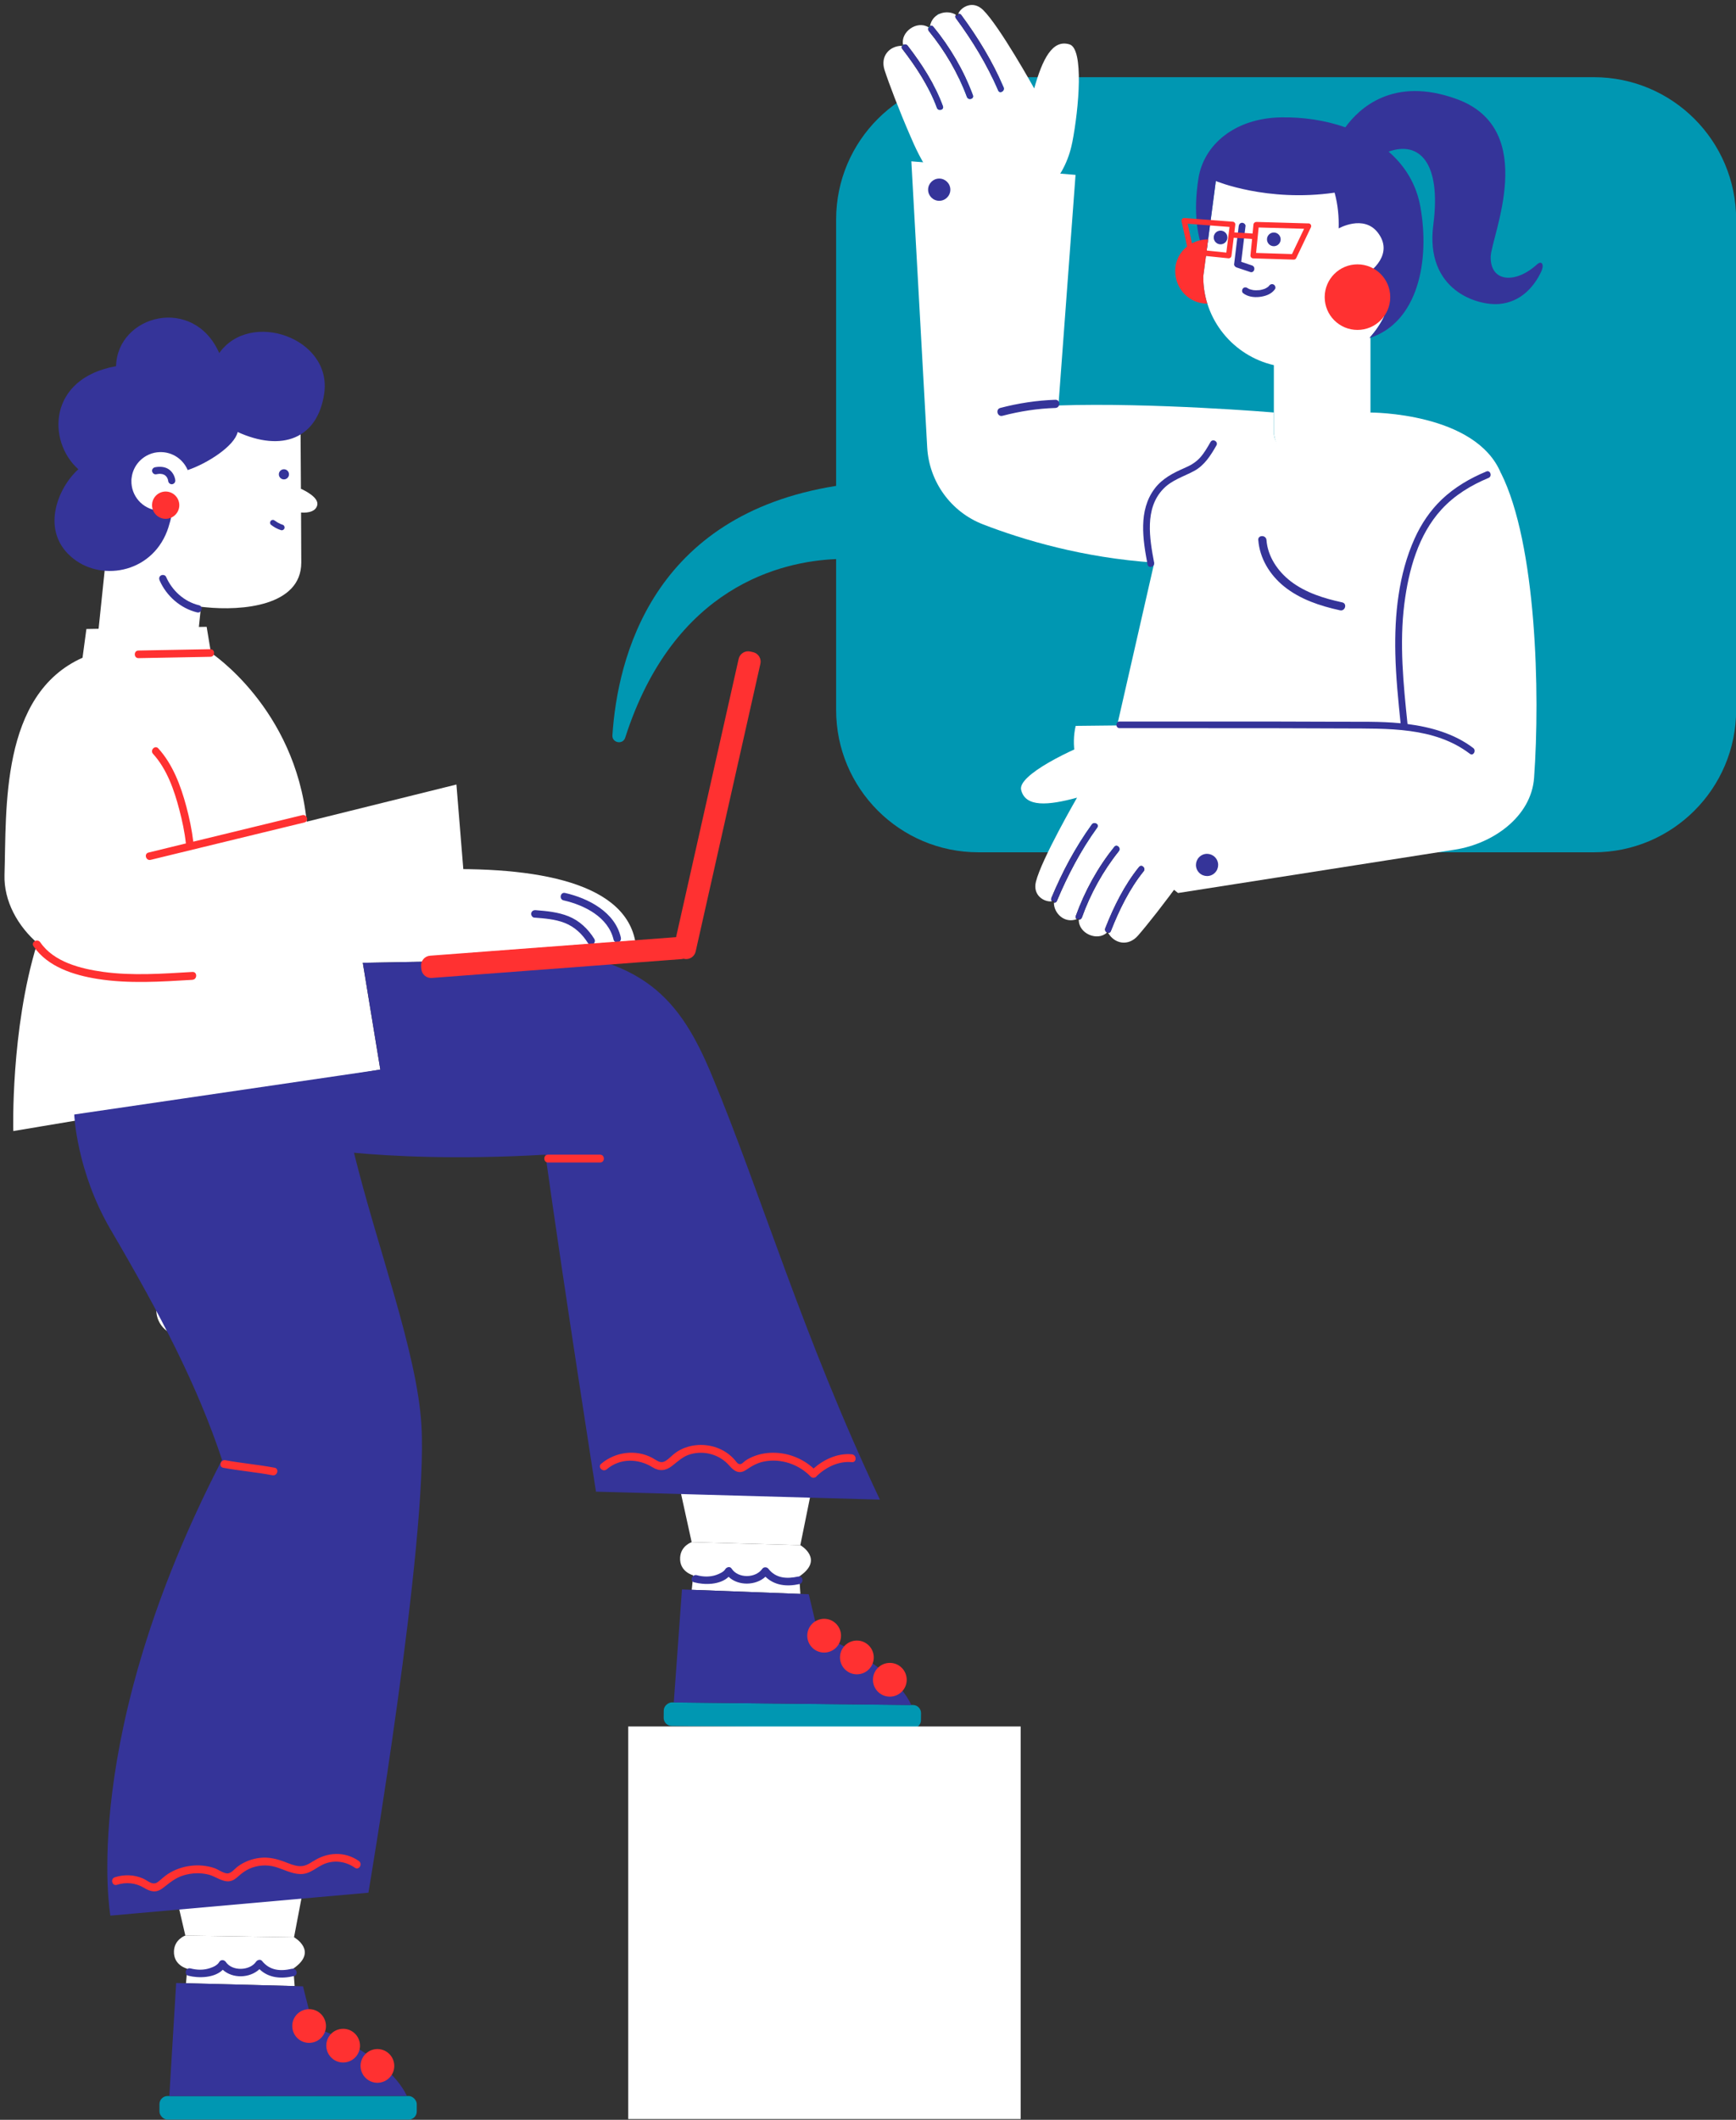 <?xml version="1.0" encoding="UTF-8" standalone="no"?><svg xmlns="http://www.w3.org/2000/svg" xmlns:xlink="http://www.w3.org/1999/xlink" fill="#000000" height="470.7" preserveAspectRatio="xMidYMid meet" version="1" viewBox="-1.0 -1.1 385.6 470.7" width="385.6" zoomAndPan="magnify"><rect x="-1.0" y="-1.1" width="385.6" height="470.7" fill="#333333" stroke="none"/><g><g fill="#0097b2" id="change1_1"><path d="M207.66,1.95c-.19.02-.37.11-.49.24.13.08.25.17.37.27,0-.16.05-.34.12-.52Z"/><path d="M205.59,4.66c-.13.07-.24.18-.32.32.08.05.17.1.25.16.01-.17.04-.32.07-.47Z"/><rect height="5.23" rx="1.8" ry="1.8" width="57.15" x="34.42" y="464.32"/><rect height="57.15" rx="1.8" ry="1.8" transform="rotate(-89.38 174.996 379.835)" width="5.23" x="172.4" y="351.26"/><path d="M199.61,8.88c-.09.05-.16.12-.21.19.08,0,.16,0,.25,0-.02-.06-.02-.13-.04-.19Z"/><path d="M353.02,16.04h-136.69c-17.46,0-31.61,14.15-31.61,31.61v59.14c-40.87,6.49-48.57,38.24-49.69,55.38-.11,1.7,2.32,2.16,2.84.53,10.81-33.68,34.75-39.15,46.85-39.66v33.5c0,17.46,14.15,31.61,31.61,31.61h136.69c17.46,0,31.61-14.15,31.61-31.61V47.65c0-17.46-14.15-31.61-31.61-31.61Z"/></g></g><g data-name="dark brown"><g fill="#ffffff" id="change2_1"><path d="M92.46,192.06l6.31,18.85,41.31-3.14c-2.67-13.55-23.85-16.78-47.62-15.7Z"/><path d="M40.17 428.69L64.31 429.07 66.69 416.57 37.43 416.91 40.17 428.69z"/><path d="M152.63 341.33L176.77 342 179.32 329.43 150.04 329.53 152.63 341.33z"/><path d="M65.84,107.41c-.04-5.69-.08-10.91-.08-12.64,0-22.57-38.39-18.38-39.6-6.75l-1.52,14.62-.61,5.85-.19,1.8h0s-3.21,30.82-3.21,30.82l21.99,2.29,1.02-9.77.94.1c8.15.85,21.33-.25,21.34-9.91,0-2.42-.02-6.63-.05-11.12.56.05,3.12.2,3.59-1.59.45-1.7-2.67-3.25-3.63-3.68Z"/><path d="M237.16,30.6c1.53-7.83,2.59-20.84-.58-21.84-3.83-1.21-6.05,3.33-7.86,9.78,0,0-7.69-13.84-11.36-17.43-2.29-2.25-4.93-.61-5.52.84.24-.03.5.04.68.28,3.71,5.03,6.93,10.31,9.4,16.06.35.81-.85,1.52-1.2.7-2.48-5.75-5.69-11.03-9.41-16.06-.21-.28-.15-.55.03-.74-1.88-1.19-5.19-.5-5.76,2.47.23-.11.5-.09.72.17,3.73,4.55,6.75,9.7,8.8,15.22.31.84-1.03,1.2-1.34.37-1.96-5.28-4.87-10.25-8.44-14.61-.22-.27-.2-.59-.06-.84-2.61-1.64-6.3,1.07-5.66,3.9.3-.18.74-.17,1.01.18,3.15,4.08,6.04,8.56,7.83,13.42.31.84-1.04,1.21-1.34.37-1.74-4.73-4.62-9.11-7.69-13.08-.19-.25-.16-.5-.02-.69-2.82-.01-4.91,2.3-3.91,5.39.94,2.89,3.16,8.77,5.77,14.76,1.56,3.58,6.9,16.63,18.19,16.63,10.18,0,16.18-7.42,17.71-15.25Z"/><path d="M244.26,162.58c-7.51,2.7-19.22,8.46-18.45,11.7.93,3.91,5.96,3.49,12.42,1.74,0,0-7.93,13.7-9.14,18.7-.75,3.12,2.01,4.55,3.55,4.31-.15-.19-.22-.45-.11-.73,2.42-5.77,5.3-11.23,8.97-16.31.52-.72,1.74-.05,1.22.67-3.67,5.08-6.55,10.54-8.97,16.31-.13.32-.4.41-.65.36-.06,2.23,2.24,4.71,5.07,3.67-.21-.14-.34-.38-.22-.7,1.99-5.54,4.87-10.77,8.56-15.36.56-.7,1.56.27,1.01.96-3.53,4.39-6.31,9.44-8.21,14.74-.12.33-.41.47-.69.48-.07,3.08,4.14,4.86,6.25,2.86-.31-.17-.53-.55-.37-.96,1.89-4.79,4.25-9.58,7.5-13.6.56-.7,1.57.27,1.01.96-3.17,3.92-5.45,8.64-7.29,13.31-.12.3-.35.39-.58.37,1.43,2.43,4.49,3.04,6.63.59,2-2.29,5.91-7.21,9.72-12.52,2.27-3.17,10.74-14.45,4.95-24.14-5.22-8.74-14.67-10.09-22.18-7.39Z"/><path d="M309.1,47.91c.28-8.28-15.8-17.86-28.68-18.17-10.94-.26-11.36,9.35-11.36,9.35l-2.22,16.84-.58,4.37c0,9.6,6.71,17.62,15.69,19.68v14.76s-.09,6.5,7.97,6.6c9.75.12,13.49-10.84,13.49-10.84v-16.82c1.21-1.37,2.24-2.89,3.05-4.55-4.38-2.11,2.24-8.97,2.65-21.22Z"/></g></g><g><g fill="#ffffff" id="change3_1"><path d="M100.38,173.1l-33.25,8.25c-2.62-25.26-21.27-37.49-21.27-37.49l-.96-5.78-26.71.49-.86,6.38C-.99,153.12.46,178.64,0,193.14c-.18,5.81,2.92,11.44,7.51,15.35l-.32.09c-5.86,19.09-5.24,41.47-5.24,41.47l81.52-13.65-3.89-23.71,23.99-.44-3.19-39.15Z"/><path d="M64.31,429.07l-24.14-.39s-2.41.82-2.53,3.44c-.15,3.21,2.96,3.93,2.96,3.93l-.29,3.22,24.14.63-.3-3.88c5.65-3.89.16-6.96.16-6.96Z"/><path d="M152.98,348.7l-.33,3.21,24.13.92-.25-3.88c5.69-3.83.24-6.95.24-6.95l-24.13-.67s-2.42.79-2.57,3.41c-.19,3.2,2.92,3.96,2.92,3.96Z"/><path d="M42.29,294.73c2.71-1.59,3.61-5.07,2.02-7.78-1.59-2.71-5.07-3.61-7.78-2.02-2.71,1.59-3.61,5.07-2.02,7.78,1.59,2.71,5.07,3.61,7.78,2.02Z"/><path d="M138.54 382.26H225.71V469.43H138.54z"/><path d="M332.39,103.98c-5.6-13.55-29-13.48-29-13.48,0,0-3.64,5.45-7.68,7.91s-13.77,2.45-13.77-3.67v-4.25s-26.88-2.25-47.84-1.56l3.8-51.2-36.47-3.01,3.52,63.51c.42,7.63,5.26,14.34,12.39,17.1,8.87,3.43,22.21,7.43,38.05,8.49l-8.25,36.16-9.21.1c-3.96,16.88,22.74,37.11,22.74,37.11l61.5-9.63c8.52-1.33,16.96-7.35,17.58-15.95,1.36-18.79.54-51.88-7.35-67.66Z"/></g></g><g><g fill="#353499" id="change4_1"><path d="M36.43,115.92c.58-1.85.94-3.4.74-4.13-.97.4-2.05.57-3.16.46-3.4-.35-5.91-3.27-5.82-6.63,0-.17,0-.34.03-.51.02-.22.06-.44.1-.65.27-1.28.9-2.41,1.79-3.29,1.14-1.13,2.69-1.83,4.37-1.88.29,0,.58,0,.88.03,2.45.26,4.44,1.84,5.33,3.96,4.34-1.45,10.4-5.33,11.1-8.45,9.8,4.46,17.73,1.53,19.22-8.51,1.84-12.4-16.5-18.71-23.31-9.02-5.71-12.93-22.63-8.51-22.92,2.91-15.12,2.68-15.36,16.66-8.38,22.89-4.65,4.18-8.64,13.99-1.02,19.91,6.61,5.14,17.9,2.92,21.06-7.09Z"/><path d="M35.82 104.6L35.83 104.6 35.82 104.6 35.82 104.6z"/><path d="M36.05,104.87c.03.09.04.1.04.08-.01-.02-.02-.05-.03-.07,0,0,0,0,0-.01Z"/><path d="M35.77,104.55s.04.03.06.05c-.03-.03-.05-.05,0,0,.02.01.03.03.05.04-.01-.01-.03-.02-.04-.04,0,0,0,0,0,0,.06.06.11.12.16.19.02.03.04.05.06.08,0,0,0-.01,0-.02,0,.01.01.02.02.03,0,0,0,0,0,.01.02.03.02.05.02.06.02.04.05.07.06.1.03.07.07.14.09.21,0,.02.02.07.04.11.01.04.03.13.04.16.02.08.03.15.04.23.06.41.5.74.91.65.43-.09.71-.47.65-.91-.12-.87-.55-1.68-1.23-2.24-.9-.74-2.15-.82-3.26-.61-.41.08-.74.48-.65.91.09.41.48.74.91.65.15-.03.3-.05.45-.07.06,0,.12-.01.18-.02.04,0,.08,0,.12,0-.03,0-.06,0-.1,0,.1-.03.27,0,.38.01.1,0,.2.02.3.04.01,0,.02,0,.03,0,.04.01.08.02.12.04.08.03.17.06.25.1.02,0,.03.02.05.03-.01-.01-.02-.01-.04-.03.03.02.07.04.11.06.07.05.14.1.21.15Z"/><path d="M157.14,237.73c-7.07-17-15.2-26.83-41.76-28.09l-11.8.9v1.71l-23.99.44,3.89,23.71-9.12,1.34-58.87,8.63s.48,12.6,8.12,25.63c11.09,18.92,19.17,34.41,24.71,51.04-31.95,61.7-24.8,101.22-24.8,101.22l57.31-5.09s13.29-78.2,11.78-103.77c-.96-16.23-9.78-39.37-14.98-60.53,8.17.76,22.77,1.56,42.52.42,4.05,29.06,11.23,74.83,11.23,74.83l63.06,1.77c-17.19-36.37-26.26-67.61-37.29-94.14Z"/><path d="M117.66,202.65c2.26.18,4.61.34,6.74,1.17,2.25.88,3.93,2.48,5.21,4.51.58.92,1.96-.04,1.39-.96-1.38-2.21-3.29-4.03-5.72-5.01-2.32-.93-4.82-1.17-7.29-1.36-.46-.04-.89.18-.99.67-.08.41.21.95.67.99Z"/><path d="M124.19,198.83c4.63,1.05,9.95,3.72,11.11,8.77.1.44.69.65,1.08.51.47-.17.61-.63.51-1.08-1.29-5.62-7.22-8.68-12.38-9.85-1.06-.24-1.38,1.42-.32,1.65Z"/><path d="M48.49,436.29c2.19,2,5.99,1.88,8.14-.14,2.06,1.99,4.86,2.19,7.66,1.53,1.06-.25.61-1.87-.45-1.62-2.57.6-4.92.4-6.64-1.74-.36-.45-1.05-.23-1.32.17-1.39,2.03-5.3,2.18-6.72.06-.34-.51-1.13-.58-1.46,0-.39.71-1.31,1.12-2.04,1.36-1.43.49-2.92.44-4.36.07-1.05-.27-1.5,1.36-.45,1.63,2.25.57,5.78.52,7.63-1.32Z"/><path d="M68.55,448.89l-2.25-8.93-28.17-.74-1.52,25.12,52.77-.05c-4.57-9.5-20.83-15.4-20.83-15.4Z"/><path d="M176.32,348.96c-2.54.56-4.96.44-6.65-1.72-.33-.42-1.02-.45-1.34,0-1.49,2.13-5.38,2.2-6.83-.04-.39-.6-1.17-.3-1.45.2-.29.52-1.33,1-1.98,1.22-1.38.47-2.9.43-4.29.05-1.03-.28-1.67,1.28-.63,1.57,2.33.63,5.78.61,7.69-1.21,2.13,2.05,6.04,1.97,8.18-.02,2.02,1.95,4.73,2.25,7.54,1.63,1.05-.23.83-1.91-.23-1.67Z"/><path d="M180.78,361.86l-2.14-8.96-28.16-1.07-1.82,25.1,52.77.57c-4.46-9.56-20.65-15.65-20.65-15.65Z"/><path d="M63.19,104.19c-.02-.62-.54-1.11-1.16-1.09-.62.02-1.11.54-1.09,1.16s.54,1.11,1.16,1.09c.62-.02,1.11-.54,1.09-1.16Z"/><path d="M34.75,126.68c-.42.24-.47.71-.29,1.12,1.52,3.45,4.64,6.19,8.32,7.08,1.02.25,1.46-1.33.44-1.58-3.31-.8-5.98-3.24-7.34-6.33-.18-.4-.77-.5-1.12-.29Z"/><path d="M59.17,114.53c-.11.12-.19.28-.18.44,0,.15.06.34.18.44.68.54,1.42.95,2.25,1.21.31.1.7-.12.77-.44.08-.34-.1-.67-.44-.77-.16-.05-.31-.11-.46-.17-.45-.2-.88-.45-1.28-.75.01.01.03.02.04.03-.13-.1-.26-.18-.44-.18-.15,0-.34.07-.44.18Z"/><path d="M220.72,19c.35.82,1.55.11,1.2-.7-2.48-5.75-5.69-11.03-9.4-16.06-.18-.24-.44-.31-.68-.28-.07.18-.12.35-.12.52-.12-.1-.24-.19-.37-.27-.18.19-.23.46-.03.74,3.71,5.03,6.93,10.31,9.41,16.06Z"/><path d="M206.31,4.83c-.22-.26-.49-.28-.72-.17-.03.15-.06.31-.07.47-.08-.06-.17-.1-.25-.16-.14.24-.17.56.06.84,3.57,4.35,6.48,9.33,8.44,14.61.31.83,1.65.47,1.34-.37-2.05-5.52-5.06-10.67-8.8-15.22Z"/><path d="M207.1,22.84c.31.84,1.65.47,1.34-.37-1.78-4.86-4.68-9.34-7.83-13.42-.27-.35-.71-.35-1.01-.18.01.06.02.13.04.19-.08,0-.17,0-.25,0-.14.19-.17.43.02.69,3.07,3.97,5.95,8.35,7.69,13.08Z"/><path d="M241.51,181.97c-3.67,5.08-6.55,10.54-8.97,16.31-.12.28-.05.54.11.73.19-.03.36-.08.51-.16-.03.15-.04.3-.05.46.25.05.52-.04.65-.36,2.42-5.77,5.3-11.23,8.97-16.31.52-.72-.7-1.39-1.22-.67Z"/><path d="M246.52,186.93c-3.69,4.59-6.56,9.82-8.56,15.36-.12.32,0,.57.22.7.15-.05.29-.11.44-.18-.01.1,0,.2,0,.3.28,0,.57-.14.69-.48,1.91-5.3,4.69-10.34,8.21-14.74.56-.69-.44-1.66-1.01-.96Z"/><path d="M252.01,191.4c-3.26,4.02-5.62,8.8-7.5,13.6-.16.41.06.79.37.96.05-.05.1-.08.15-.13.04.07.09.14.13.21.23.03.46-.07.58-.37,1.84-4.67,4.12-9.39,7.29-13.31.56-.69-.44-1.66-1.01-.96Z"/><path d="M255.35,123.83c-1-5.32-2.16-11.99,2.01-16.34,1.93-2.02,4.49-2.73,6.87-4.01,2.31-1.24,3.69-3.46,4.96-5.67.49-.84-.82-1.61-1.31-.76-.68,1.18-1.36,2.38-2.26,3.4-.97,1.09-2.13,1.77-3.45,2.34-2.54,1.1-5,2.35-6.7,4.61-3.66,4.86-2.62,11.29-1.58,16.84.18.96,1.64.55,1.46-.4Z"/><path d="M329.15,103.59c-3.63,1.51-7.04,3.49-9.9,6.21-2.58,2.46-4.59,5.46-6.05,8.71-3.56,7.92-4.47,16.93-4.27,25.53.12,5.17.64,10.32,1.17,15.46-4.56-.45-9.18-.31-13.75-.34-5.31-.03-10.62-.04-15.93-.05-10.91-.01-21.82,0-32.73,0-.95,0-.95,1.48,0,1.48,6.22,0,12.43,0,18.65,0,10.47,0,20.94,0,31.41.06,9.38.05,19.87-.38,27.74,5.63.76.58,1.49-.71.75-1.28-4.19-3.2-9.43-4.66-14.59-5.33,0,0,0,0-.01,0-.92-8.87-1.83-17.85-.7-26.74.95-7.43,3.08-15.28,8.26-20.92,2.87-3.13,6.52-5.36,10.42-6.98.9-.37.42-1.81-.48-1.44Z"/><path d="M265.74,188.91c-1.13.76-1.44,2.29-.68,3.42.76,1.13,2.29,1.44,3.42.68,1.13-.76,1.44-2.29.68-3.42-.76-1.13-2.29-1.44-3.42-.68Z"/><path d="M207.62,38.55c-1.36,0-2.47,1.11-2.47,2.47s1.11,2.47,2.47,2.47,2.47-1.11,2.47-2.47-1.11-2.47-2.47-2.47Z"/><path d="M278.49,118.81c.31,4.08,2.56,7.74,5.71,10.29,3.58,2.89,8.02,4.35,12.45,5.32,1.15.25,1.64-1.51.49-1.76-4.03-.88-8.12-2.13-11.44-4.68-2.87-2.21-5.11-5.48-5.39-9.16-.09-1.17-1.92-1.17-1.83,0Z"/><path d="M275.66,49.13c.05-.41-.38-.76-.76-.76-.45,0-.71.35-.76.76-.3,2.46-.59,4.91-.89,7.37-.04.35-.09.71-.13,1.06-.04.34.27.63.56.73,1,.34,2.01.67,3.01,1.01.93.31,1.32-1.15.4-1.46-.8-.27-1.6-.53-2.39-.8.27-2.28.55-4.57.82-6.85.04-.35.09-.71.13-1.06Z"/><path d="M279.99,63.01s0,0-.03,0c-.07.02-.13.05-.2.07-.13.05-.27.09-.41.12-.12.03-.23.06-.35.08-.07.01-.14.03-.21.04-.03,0-.03,0-.04,0-.01,0-.01,0-.05,0-.27.02-.53.04-.8.03-.13,0-.26-.01-.39-.02-.02,0-.11-.01-.15-.02-.04,0-.09-.01-.1-.02-.24-.04-.46-.11-.69-.18-.02,0-.02,0-.03,0,0,0,0,0-.02-.01-.05-.03-.11-.05-.16-.08-.05-.03-.1-.06-.15-.09-.04-.02-.18-.13-.03-.01-.32-.25-.76-.31-1.07,0-.26.26-.32.82,0,1.07,1.02.8,2.39.98,3.65.84,1.3-.15,2.65-.6,3.43-1.71.24-.33.06-.84-.27-1.03-.38-.22-.8-.06-1.03.27-.01.01,0,.01-.01.02,0,0,0,0-.01,0-.04.04-.08.09-.12.13-.04.03-.07.07-.11.1-.01.01-.03.02-.04.03-.19.14-.4.25-.61.35-.01,0,0,0-.01,0Z"/><path d="M271.63,51.63c0-.84-.68-1.52-1.52-1.52s-1.52.68-1.52,1.52.68,1.52,1.52,1.52,1.52-.68,1.52-1.52Z"/><path d="M281.94,50.53c-.84,0-1.52.68-1.52,1.52s.68,1.52,1.52,1.52,1.52-.68,1.52-1.52-.68-1.52-1.52-1.52Z"/><path d="M233.42,87.67c-4.1.13-8.27.77-12.23,1.81-1.13.3-.65,2.05.48,1.75,3.81-1,7.8-1.62,11.74-1.74,1.17-.04,1.17-1.85,0-1.82Z"/><path d="M340.41,57.6c-4.74,4.35-10.39,4.02-10.3-1.66.07-4.46,10.97-28.29-7.54-35.04-14.14-5.16-21.73,2.1-24.74,6.27-4.51-1.58-9.49-2.3-14.35-2.21-10.31.21-17.13,6.14-18.29,13.59-1.16,7.45-.34,13.17,1.65,17.39l2.22-16.84s11.36,4.75,26.38,2.58c.74,2.66.98,5.44.9,7.94,0,0,5.52-3.14,8.68.91,3.57,4.6-1.02,8.66-3.83,10.07.17,2.38,3.63,7.75,5.26,8.54-.86,1.77-1.98,3.4-3.29,4.83,10.8-3.42,13.52-17.2,11.31-29.27-.92-5.02-3.48-9.05-7.03-12.13,6.69-2.41,11.74,2.24,9.93,16.22-1.9,14.62,9.87,18.08,14.74,17.6,4.73-.46,7.61-3.83,9.16-7.04.85-1.75.16-2.67-.85-1.75Z"/></g></g><g><g fill="#ff3131" id="change5_1"><path d="M35.48,114.09c1.66.17,3.15-1.03,3.33-2.7.17-1.66-1.03-3.15-2.7-3.33-1.66-.17-3.15,1.03-3.32,2.7-.17,1.66,1.03,3.15,2.7,3.33Z"/><path d="M40.39,178c-1.23-4.6-2.99-9.35-6.23-12.92-.73-.8-1.9.41-1.17,1.21,3.09,3.4,4.7,8.03,5.84,12.4.64,2.43,1.18,4.93,1.45,7.43,0,.02.01.04.02.06-1.35.33-2.7.66-4.05.99-1.42.35-2.85.69-4.27,1.04-1.05.26-.58,1.87.48,1.62,3.84-.93,7.68-1.87,11.51-2.8,6.13-1.49,12.26-2.98,18.39-4.47,1.42-.35,2.85-.69,4.27-1.04,1.05-.26.58-1.87-.48-1.62-3.84.93-7.68,1.87-11.51,2.8-4.24,1.03-8.47,2.06-12.71,3.09-.31-2.62-.86-5.24-1.54-7.79Z"/><path d="M29.77,145.04c4.67-.09,9.33-.17,14-.26.66-.01,1.32-.02,1.98-.04,1.08-.02,1.06-1.71-.03-1.69-4.67.09-9.33.17-14,.26-.66.01-1.32.02-1.98.04-1.08.02-1.06,1.71.03,1.69Z"/><path d="M180.3,326.76c2.09-2.04,4.92-3.48,7.91-3.19,1.11.11,1.11-1.63,0-1.74-3.13-.31-6.17,1.11-8.5,3.14-2.3-2.11-5.3-3.35-8.43-3.48-1.62-.07-3.29.17-4.8.76-.64.25-1.26.55-1.84.94-.32.21-.74.72-1.11.8-.63.13-.91-.43-1.27-.85-2.15-2.54-5.55-3.72-8.83-3.32-1.55.19-3.07.72-4.35,1.64-.76.54-1.38,1.27-2.16,1.78-1.22.8-1.99-.07-3.07-.64-3.65-1.93-8.2-1.32-11.32,1.33-.86.73.38,1.95,1.23,1.23,2.98-2.52,6.99-2.43,10.19-.45,1.53.94,2.9.79,4.32-.3,1.35-1.04,2.41-2.13,4.11-2.61,3.13-.88,6.54.11,8.65,2.58,1.06,1.23,2.19,1.92,3.69.91,1.29-.87,2.46-1.57,4.03-1.87,3.75-.73,7.71.64,10.33,3.37.33.34.9.32,1.23,0Z"/><path d="M68.56,412.17c-.98.64-1.89,1.19-3.11,1.1-1.11-.08-2.19-.56-3.22-.95-1.78-.67-3.54-1.1-5.45-.89-1.79.2-3.52.85-4.97,1.92-.69.51-1.47,1.62-2.42,1.53-.93-.09-1.95-.9-2.85-1.2-3.35-1.1-7.23-.6-10.2,1.3-.82.52-1.48,1.21-2.25,1.79-1.2.91-2.21-.27-3.34-.76-1.98-.86-4.19-.92-6.24-.27-1.06.34-.61,2.02.46,1.68,2.03-.65,4.14-.45,5.99.65,1.51.9,2.7,1.21,4.2.08,1.5-1.14,2.71-2.25,4.57-2.82,1.82-.56,3.79-.64,5.64-.17,1.53.39,3.17,1.79,4.8,1.43.74-.16,1.31-.65,1.86-1.14.7-.62,1.44-1.17,2.29-1.57,1.82-.84,3.91-.99,5.83-.44,1.84.53,3.56,1.53,5.52,1.59,2.29.07,3.65-1.64,5.65-2.36,2.21-.79,4.61-.37,6.51.96.92.64,1.79-.86.88-1.5-3.11-2.18-7.03-2-10.14.06Z"/><path d="M41.74,216.46c1.11-.07,1.12-1.81,0-1.74-6.57.38-13.31.89-19.86-.02-4.95-.69-10.94-2.18-13.93-6.56-.63-.92-2.14-.05-1.5.88,3.13,4.58,8.93,6.4,14.16,7.24,6.97,1.12,14.13.62,21.13.21Z"/><path d="M67.47,445.03c-2.07.11-3.66,1.87-3.55,3.93.11,2.07,1.87,3.66,3.93,3.55,2.07-.11,3.66-1.87,3.55-3.93-.11-2.07-1.87-3.66-3.93-3.55Z"/><path d="M75.03,449.39c-2.07.11-3.66,1.87-3.55,3.93s1.87,3.66,3.93,3.55c2.07-.11,3.66-1.87,3.55-3.93s-1.87-3.66-3.93-3.55Z"/><path d="M82.64,453.89c-2.07.11-3.66,1.87-3.55,3.93s1.87,3.66,3.93,3.55c2.07-.11,3.66-1.87,3.55-3.93-.11-2.07-1.87-3.66-3.93-3.55Z"/><path d="M182.1,358.35c-2.07-.02-3.77,1.64-3.79,3.71-.02,2.07,1.64,3.77,3.71,3.79,2.07.02,3.77-1.64,3.79-3.71.02-2.07-1.64-3.77-3.71-3.79Z"/><path d="M189.37,363.18c-2.07-.02-3.77,1.64-3.79,3.71-.02,2.07,1.64,3.77,3.71,3.79,2.07.02,3.77-1.64,3.79-3.71.02-2.07-1.64-3.77-3.71-3.79Z"/><path d="M196.69,368.14c-2.07-.02-3.77,1.64-3.79,3.71-.02,2.07,1.64,3.77,3.71,3.79,2.07.02,3.77-1.64,3.79-3.71.02-2.07-1.64-3.77-3.71-3.79Z"/><path d="M300.52,57.6c-4.02,0-7.28,3.26-7.28,7.28s3.26,7.28,7.28,7.28,7.28-3.26,7.28-7.28-3.26-7.28-7.28-7.28Z"/><path d="M289.62,48.51l-11.58-.33c-.3.02-.59.23-.62.55l-.2,2.03-4.05-.26.21-1.69c.02-.16-.03-.33-.13-.46-.1-.13-.26-.21-.42-.22l-10.75-.82c-.2-.01-.38.06-.5.21s-.18.34-.13.53l1.23,5.58c-1.61,1.26-2.64,3.18-2.64,5.43,0,4.02,3.12,7.27,7.14,7.27,0,0-.91-2.38-.91-6.02.21-1.6.42-3.2.6-4.57l5,.52s.04,0,.06,0c.3,0,.56-.23.6-.53l.5-4.03,4.08.27-.36,3.63c-.02.17.04.33.15.46.11.13.27.2.44.21l9.01.28h.02c.23,0,.45-.13.55-.35l3.26-6.83c.09-.18.08-.4-.03-.58s-.29-.28-.5-.29ZM271.39,54.99l-4.37-.46c.2-1.49.33-2.48.33-2.48-1.3,0-2.53.32-3.59.88l-.96-4.35,9.3.71-.71,5.7ZM285.97,55.32l-7.97-.25.57-5.66,10.09.29-2.69,5.63Z"/><path d="M150.8,211.78l.14.03c1.17.26,2.32-.47,2.58-1.63l14.38-63.89c.26-1.17-.47-2.32-1.63-2.58l-.62-.14c-1.17-.26-2.32.47-2.58,1.63l-13.9,61.79-54.64,4.12c-1.19.09-2.08,1.13-1.99,2.32l.05.63c.09,1.19,1.13,2.08,2.32,1.99l55.43-4.18c.17-.01.32-.05.48-.09Z"/><path d="M132.29,255.29c-3.85,0-7.7.01-11.55,0-1.12,0-1.12,1.74,0,1.74,3.85.01,7.7,0,11.55,0,1.12,0,1.12-1.74,0-1.74Z"/><path d="M49.06,323.14c-1.1-.2-1.57,1.48-.46,1.68,3.62.67,7.3.97,10.92,1.66,1.1.21,1.56-1.47.46-1.68-3.62-.68-7.3-.99-10.92-1.66Z"/></g></g></svg>